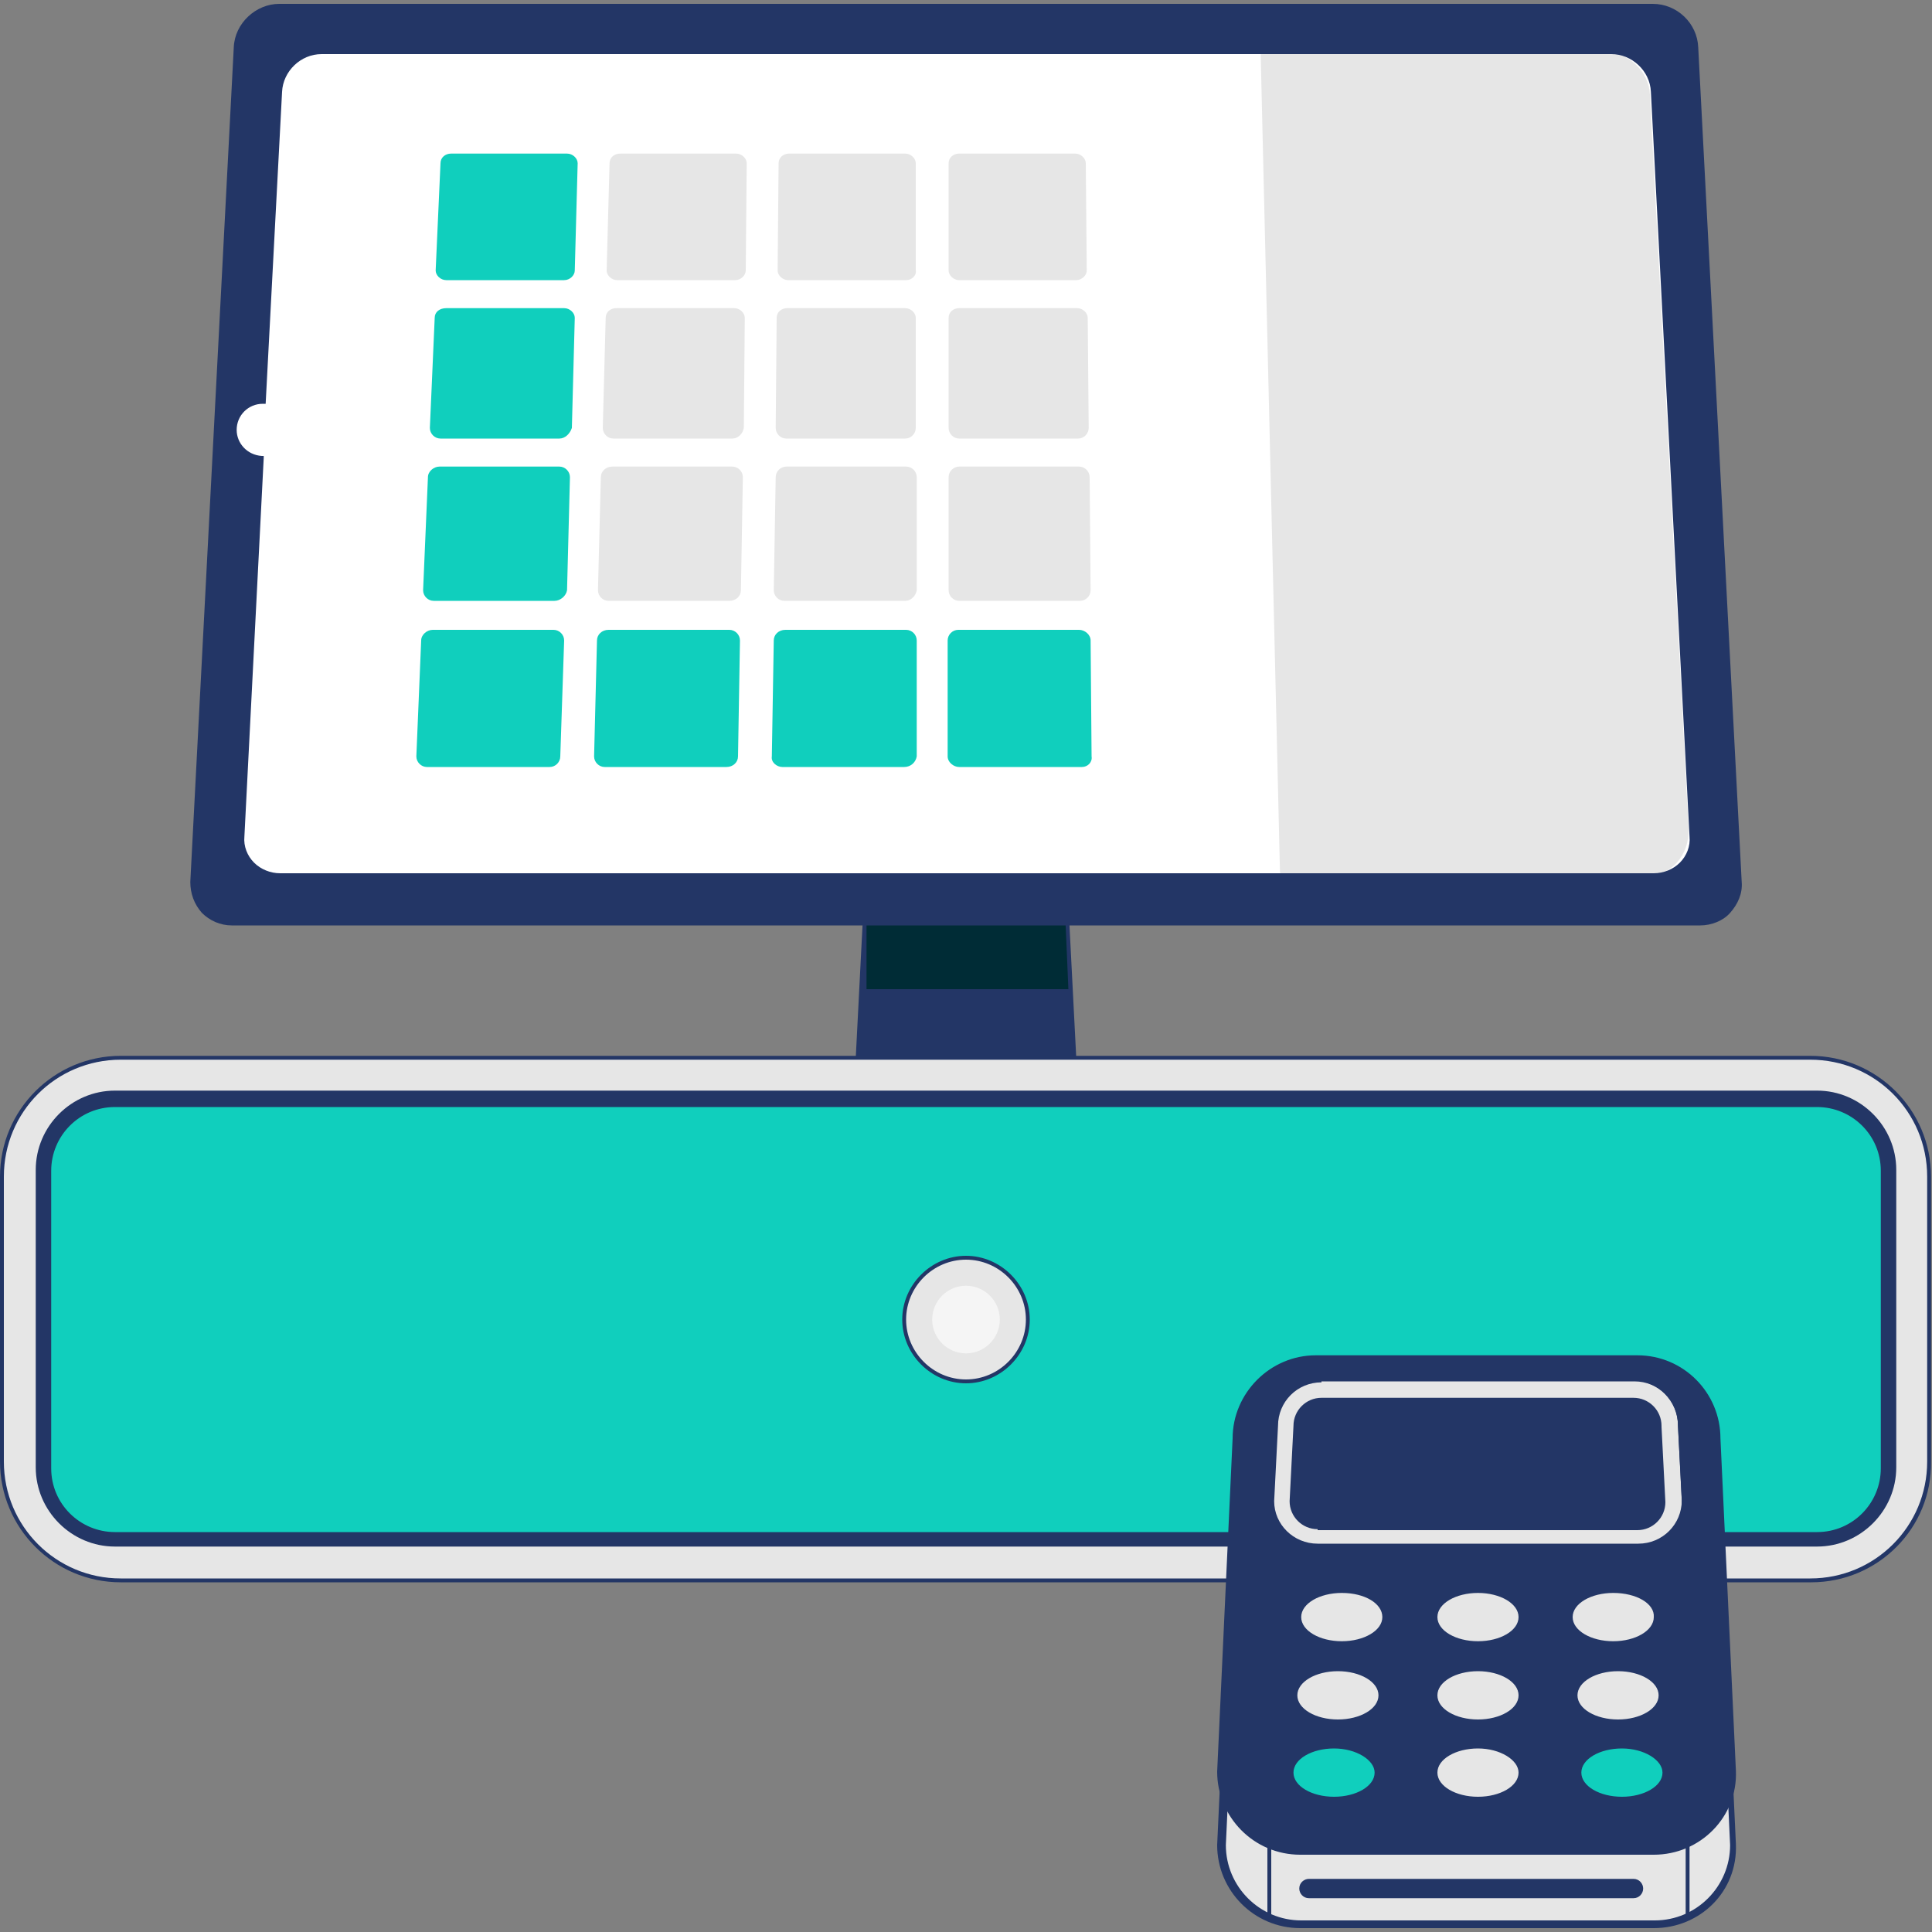<?xml version="1.0" encoding="utf-8"?>
<!-- Generator: Adobe Illustrator 22.1.0, SVG Export Plug-In . SVG Version: 6.00 Build 0)  -->
<svg version="1.1" id="Ebene_1" xmlns="http://www.w3.org/2000/svg" xmlns:xlink="http://www.w3.org/1999/xlink" x="0px" y="0px"
	 viewBox="0 0 200 200" style="enable-background:new 0 0 200 200;" xml:space="preserve">
<rect x="0" y="0" width="200" height="200" fill="#808080" stroke="none"/>
<style type="text/css">
	.st0{fill:#233666;}
	.st1{fill:#002C36;}
	.st2{fill:#FFFFFF;}
	.st3{fill:#E6E6E6;}
	.st4{fill:#10CFBD;}
	.st5{fill:#F5F5F5;}
</style>
<g>
	<g>
		<polygon class="st0" points="111.7,122.5 88.4,122.5 90.4,82.3 109.6,82.3 		"/>
		<path class="st0" d="M112.1,122.9H87.9L90,81.9h20L112.1,122.9z M88.8,122.1h22.4l-2-39.5H90.8L88.8,122.1z"/>
	</g>
	<g>
		<polygon class="st1" points="89.7,95.4 89.7,102.4 110.6,102.4 110.3,95.4 		"/>
	</g>
	<g>
		<g>
			<path class="st0" d="M175.4,4.9c-0.1-2.3-2.1-4.1-4.3-4.1H28.9c-2.3,0-4.2,1.8-4.3,4.1l-4.5,86.4c-0.1,2.3,1.6,4.1,3.9,4.1H176
				c2.3,0,4-1.8,3.9-4.1L175.4,4.9z"/>
		</g>
		<g>
			<path class="st0" d="M176,95.8H24c-1.2,0-2.3-0.5-3.1-1.3c-0.8-0.9-1.2-2-1.2-3.2l4.5-86.4c0.1-2.5,2.3-4.5,4.7-4.5h142.2
				c2.5,0,4.6,2,4.7,4.5l4.5,86.4c0.1,1.2-0.4,2.3-1.2,3.2C178.4,95.3,177.2,95.8,176,95.8z M28.9,1.2c-2.1,0-3.8,1.7-3.9,3.7
				l-4.5,86.4c-0.1,1,0.3,1.9,0.9,2.6C22.1,94.6,23,95,24,95H176c1,0,1.9-0.4,2.5-1.1c0.7-0.7,1-1.6,0.9-2.6L175,4.9
				c-0.1-2-1.9-3.7-3.9-3.7H28.9z"/>
		</g>
	</g>
	<g>
		<path class="st2" d="M171,9.5c-0.1-2.3-2.1-4.1-4.3-4.1H33.3c-2.3,0-4.2,1.8-4.3,4.1l-1.7,32.1c0,0-0.1,0-0.1,0
			c-1.6,0-2.9,1.3-2.9,2.9c0,1.6,1.2,2.8,2.8,2.9l-2,39.2c-0.1,2.3,1.6,4.1,3.9,4.1h142.2c2.3,0,4-1.8,3.9-4.1L171,9.5z"/>
	</g>
	<g>
		<path class="st3" d="M0.2,151.3v-29.5c0-6.8,5.5-12.3,12.3-12.3h174.9c6.8,0,12.3,5.5,12.3,12.3v29.5c0,6.8-5.5,12.3-12.3,12.3
			H12.5C5.7,163.6,0.2,158.1,0.2,151.3z"/>
		<path class="st0" d="M187.5,163.8H12.5c-6.9,0-12.5-5.6-12.5-12.5v-29.5c0-6.9,5.6-12.5,12.5-12.5h174.9c6.9,0,12.5,5.6,12.5,12.5
			v29.5C200,158.2,194.4,163.8,187.5,163.8z M12.5,109.7c-6.7,0-12.1,5.4-12.1,12.1v29.5c0,6.7,5.4,12.1,12.1,12.1h174.9
			c6.7,0,12.1-5.4,12.1-12.1v-29.5c0-6.7-5.4-12.1-12.1-12.1H12.5z"/>
	</g>
	<g>
		<g>
			<path class="st4" d="M11.9,159.3c-4.1,0-7.4-3.3-7.4-7.4v-30.8c0-4.1,3.3-7.4,7.4-7.4h176.2c4.1,0,7.4,3.3,7.4,7.4v30.8
				c0,4.1-3.3,7.4-7.4,7.4H11.9z"/>
		</g>
		<g>
			<path class="st0" d="M188.1,114.6c3.6,0,6.6,2.9,6.6,6.6v30.8c0,3.6-2.9,6.6-6.6,6.6H11.9c-3.6,0-6.6-2.9-6.6-6.6v-30.8
				c0-3.6,2.9-6.6,6.6-6.6H188.1 M188.1,112.9H11.9c-4.5,0-8.2,3.7-8.2,8.2v30.8c0,4.5,3.7,8.2,8.2,8.2h176.2c4.5,0,8.2-3.7,8.2-8.2
				v-30.8C196.3,116.6,192.6,112.9,188.1,112.9L188.1,112.9z"/>
		</g>
	</g>
	<g>
		<circle class="st3" cx="100" cy="136.6" r="6.4"/>
		<path class="st0" d="M100,143.2c-3.6,0-6.6-3-6.6-6.6s3-6.6,6.6-6.6s6.6,3,6.6,6.6S103.6,143.2,100,143.2z M100,130.4
			c-3.4,0-6.2,2.8-6.2,6.2s2.8,6.2,6.2,6.2s6.2-2.8,6.2-6.2S103.4,130.4,100,130.4z"/>
	</g>
	<g>
		<circle class="st5" cx="100" cy="136.6" r="3.5"/>
	</g>
	<g>
		<path class="st3" d="M171.2,199.2h-36.6c-4.5,0-8.2-3.7-8.2-8.2l1.6-34.5c0-4.5,3.7-8.2,8.2-8.2h33.3c4.5,0,8.2,3.7,8.2,8.2
			l1.6,34.5C179.4,195.5,175.7,199.2,171.2,199.2z"/>
		<path class="st0" d="M171.2,199.6h-36.6c-4.8,0-8.6-3.9-8.6-8.6l1.6-34.5c0-4.7,3.9-8.6,8.6-8.6h33.3c4.8,0,8.6,3.9,8.6,8.6
			l1.6,34.4C179.9,195.8,176,199.6,171.2,199.6z M136.3,148.7c-4.3,0-7.8,3.5-7.8,7.8l-1.6,34.5c0,4.3,3.5,7.8,7.8,7.8h36.6
			c4.3,0,7.8-3.5,7.8-7.8l-1.6-34.4c0-4.3-3.5-7.8-7.8-7.8H136.3z"/>
	</g>
	<g>
		<path class="st0" d="M171.2,191.5h-36.6c-4.5,0-8.2-3.7-8.2-8.2l1.6-34.5c0-4.5,3.7-8.2,8.2-8.2h33.3c4.5,0,8.2,3.7,8.2,8.2
			l1.6,34.5C179.4,187.8,175.7,191.5,171.2,191.5z"/>
		<path class="st0" d="M171.2,192h-36.6c-4.8,0-8.6-3.9-8.6-8.6l1.6-34.5c0-4.7,3.9-8.6,8.6-8.6h33.3c4.8,0,8.6,3.9,8.6,8.6
			l1.6,34.4C179.9,188.1,176,192,171.2,192z M136.3,141.1c-4.3,0-7.8,3.5-7.8,7.8l-1.6,34.5c0,4.3,3.5,7.8,7.8,7.8h36.6
			c4.3,0,7.8-3.5,7.8-7.8l-1.6-34.4c0-4.3-3.5-7.8-7.8-7.8H136.3z"/>
	</g>
	<g>
		<path class="st3" d="M169.5,160.1h-33.2c-2.6,0-4.7-2.1-4.7-4.7l0.4-7.8c0-2.6,2.1-4.7,4.7-4.7h32.3c2.6,0,4.7,2.1,4.7,4.7
			l0.4,7.8C174.2,158,172.1,160.1,169.5,160.1z"/>
		<path class="st0" d="M169.5,160.3h-33.2c-2.7,0-4.9-2.2-4.9-4.9l0.4-7.8c0-2.7,2.2-4.9,4.9-4.9h32.3c2.7,0,4.9,2.2,4.9,4.9
			l0.4,7.8C174.4,158.1,172.2,160.3,169.5,160.3z M136.8,143.1c-2.5,0-4.5,2-4.5,4.5l-0.4,7.8c0,2.4,2,4.4,4.5,4.4h33.2
			c2.5,0,4.5-2,4.5-4.5l-0.4-7.8c0-2.5-2-4.5-4.5-4.5H136.8z"/>
	</g>
	<g>
		<path class="st0" d="M136.4,158.3c-1.6,0-2.9-1.3-2.9-2.9l0.4-7.8v0c0-1.6,1.3-2.9,2.9-2.9h32.3c1.6,0,2.9,1.3,2.9,2.9l0,0.1
			l0.4,7.8c0,1.6-1.3,2.9-2.9,2.9H136.4z"/>
	</g>
	<g>
		<ellipse class="st3" cx="138.9" cy="167.4" rx="4.4" ry="2.7"/>
		<path class="st0" d="M138.9,170.3c-2.5,0-4.6-1.3-4.6-2.9s2.1-2.9,4.6-2.9s4.6,1.3,4.6,2.9S141.5,170.3,138.9,170.3z M138.9,164.9
			c-2.3,0-4.2,1.1-4.2,2.5c0,1.4,1.9,2.5,4.2,2.5c2.3,0,4.2-1.1,4.2-2.5C143.1,166,141.3,164.9,138.9,164.9z"/>
	</g>
	<g>
		<ellipse class="st3" cx="153" cy="167.4" rx="4.4" ry="2.7"/>
		<path class="st0" d="M153,170.3c-2.5,0-4.6-1.3-4.6-2.9s2.1-2.9,4.6-2.9s4.6,1.3,4.6,2.9S155.5,170.3,153,170.3z M153,164.9
			c-2.3,0-4.2,1.1-4.2,2.5c0,1.4,1.9,2.5,4.2,2.5s4.2-1.1,4.2-2.5C157.2,166,155.3,164.9,153,164.9z"/>
	</g>
	<g>
		<ellipse class="st3" cx="167" cy="167.4" rx="4.4" ry="2.7"/>
		<path class="st0" d="M167,170.3c-2.5,0-4.6-1.3-4.6-2.9s2.1-2.9,4.6-2.9s4.6,1.3,4.6,2.9S169.6,170.3,167,170.3z M167,164.9
			c-2.3,0-4.2,1.1-4.2,2.5c0,1.4,1.9,2.5,4.2,2.5s4.2-1.1,4.2-2.5C171.3,166,169.4,164.9,167,164.9z"/>
	</g>
	<g>
		<ellipse class="st3" cx="138.5" cy="175.5" rx="4.4" ry="2.7"/>
		<path class="st0" d="M138.5,178.4c-2.5,0-4.6-1.3-4.6-2.9s2.1-2.9,4.6-2.9s4.6,1.3,4.6,2.9S141.1,178.4,138.5,178.4z M138.5,173
			c-2.3,0-4.2,1.1-4.2,2.5c0,1.4,1.9,2.5,4.2,2.5c2.3,0,4.2-1.1,4.2-2.5C142.7,174.1,140.8,173,138.5,173z"/>
	</g>
	<g>
		<ellipse class="st3" cx="153" cy="175.5" rx="4.4" ry="2.7"/>
		<path class="st0" d="M153,178.4c-2.5,0-4.6-1.3-4.6-2.9s2.1-2.9,4.6-2.9s4.6,1.3,4.6,2.9S155.5,178.4,153,178.4z M153,173
			c-2.3,0-4.2,1.1-4.2,2.5c0,1.4,1.9,2.5,4.2,2.5s4.2-1.1,4.2-2.5C157.2,174.1,155.3,173,153,173z"/>
	</g>
	<g>
		<ellipse class="st3" cx="167.5" cy="175.5" rx="4.4" ry="2.7"/>
		<path class="st0" d="M167.5,178.4c-2.5,0-4.6-1.3-4.6-2.9s2.1-2.9,4.6-2.9c2.5,0,4.6,1.3,4.6,2.9S170,178.4,167.5,178.4z
			 M167.5,173c-2.3,0-4.2,1.1-4.2,2.5c0,1.4,1.9,2.5,4.2,2.5s4.2-1.1,4.2-2.5C171.7,174.1,169.8,173,167.5,173z"/>
	</g>
	<g>
		<ellipse class="st4" cx="138.1" cy="183.6" rx="4.4" ry="2.7"/>
		<path class="st0" d="M138.1,186.5c-2.5,0-4.6-1.3-4.6-2.9s2.1-2.9,4.6-2.9c2.5,0,4.6,1.3,4.6,2.9S140.7,186.5,138.1,186.5z
			 M138.1,181c-2.3,0-4.2,1.1-4.2,2.5c0,1.4,1.9,2.5,4.2,2.5c2.3,0,4.2-1.1,4.2-2.5C142.3,182.2,140.4,181,138.1,181z"/>
	</g>
	<g>
		<ellipse class="st3" cx="153" cy="183.6" rx="4.4" ry="2.7"/>
		<path class="st0" d="M153,186.5c-2.5,0-4.6-1.3-4.6-2.9s2.1-2.9,4.6-2.9s4.6,1.3,4.6,2.9S155.5,186.5,153,186.5z M153,181
			c-2.3,0-4.2,1.1-4.2,2.5c0,1.4,1.9,2.5,4.2,2.5s4.2-1.1,4.2-2.5C157.2,182.2,155.3,181,153,181z"/>
	</g>
	<g>
		<ellipse class="st4" cx="167.9" cy="183.6" rx="4.4" ry="2.7"/>
		<path class="st0" d="M167.9,186.5c-2.5,0-4.6-1.3-4.6-2.9s2.1-2.9,4.6-2.9s4.6,1.3,4.6,2.9S170.4,186.5,167.9,186.5z M167.9,181
			c-2.3,0-4.2,1.1-4.2,2.5c0,1.4,1.9,2.5,4.2,2.5s4.2-1.1,4.2-2.5C172.1,182.2,170.2,181,167.9,181z"/>
	</g>
	<g>
		<rect x="131.2" y="191.1" class="st0" width="0.4" height="7.7"/>
	</g>
	<g>
		<rect x="174.5" y="191.1" class="st0" width="0.4" height="7.7"/>
	</g>
	<g>
		<path class="st0" d="M169.1,196.5h-33.6c-0.6,0-1-0.5-1-1c0-0.6,0.5-1,1-1h33.6c0.6,0,1,0.5,1,1
			C170.1,196,169.7,196.5,169.1,196.5z"/>
	</g>
	<g>
		<path class="st4" d="M56.9,79.4H44.2c-0.6,0-1.1-0.5-1.1-1.1l0.5-12c0-0.6,0.6-1.1,1.2-1.1h12.5c0.6,0,1.1,0.5,1.1,1.1l-0.4,12
			C58,78.9,57.5,79.4,56.9,79.4z"/>
	</g>
	<g>
		<path class="st4" d="M75.2,79.4H62.6c-0.6,0-1.1-0.5-1.1-1.1l0.3-12c0-0.6,0.5-1.1,1.2-1.1h12.5c0.6,0,1.1,0.5,1.1,1.1l-0.2,12
			C76.4,78.9,75.9,79.4,75.2,79.4z"/>
	</g>
	<g>
		<path class="st4" d="M93.6,79.4H81c-0.6,0-1.2-0.5-1.1-1.1l0.2-12c0-0.6,0.5-1.1,1.2-1.1h12.5c0.6,0,1.1,0.5,1.1,1.1l0,12
			C94.8,78.9,94.3,79.4,93.6,79.4z"/>
	</g>
	<g>
		<path class="st4" d="M112,79.4H99.3c-0.6,0-1.2-0.5-1.2-1.1l0-12c0-0.6,0.5-1.1,1.1-1.1h12.5c0.6,0,1.2,0.5,1.2,1.1l0.1,12
			C113.1,78.9,112.6,79.4,112,79.4z"/>
	</g>
	<g>
		<path class="st4" d="M57.4,62.2H44.9c-0.6,0-1.1-0.5-1.1-1.1l0.5-11.7c0-0.6,0.6-1.1,1.2-1.1h12.4c0.6,0,1.1,0.5,1.1,1.1
			l-0.3,11.7C58.6,61.7,58,62.2,57.4,62.2z"/>
	</g>
	<g>
		<path class="st3" d="M75.5,62.2H63c-0.6,0-1.1-0.5-1.1-1.1l0.3-11.7c0-0.6,0.5-1.1,1.2-1.1h12.4c0.6,0,1.1,0.5,1.1,1.1l-0.2,11.7
			C76.7,61.7,76.2,62.2,75.5,62.2z"/>
	</g>
	<g>
		<path class="st3" d="M93.7,62.2H81.2c-0.6,0-1.1-0.5-1.1-1.1l0.2-11.7c0-0.6,0.5-1.1,1.1-1.1h12.4c0.6,0,1.1,0.5,1.1,1.1l0,11.7
			C94.8,61.7,94.3,62.2,93.7,62.2z"/>
	</g>
	<g>
		<path class="st3" d="M111.8,62.2H99.3c-0.6,0-1.1-0.5-1.1-1.1l0-11.7c0-0.6,0.5-1.1,1.1-1.1h12.4c0.6,0,1.1,0.5,1.1,1.1l0.1,11.7
			C112.9,61.7,112.4,62.2,111.8,62.2z"/>
	</g>
	<g>
		<path class="st4" d="M57.9,45.4H45.6c-0.6,0-1.1-0.5-1.1-1.1L45,32.9c0-0.6,0.5-1,1.2-1h12.2c0.6,0,1.1,0.5,1.1,1l-0.3,11.4
			C59,44.9,58.5,45.4,57.9,45.4z"/>
	</g>
	<g>
		<path class="st3" d="M75.8,45.4H63.5c-0.6,0-1.1-0.5-1.1-1.1l0.3-11.4c0-0.6,0.5-1,1.1-1H76c0.6,0,1.1,0.5,1.1,1L77,44.3
			C76.9,44.9,76.4,45.4,75.8,45.4z"/>
	</g>
	<g>
		<path class="st3" d="M93.7,45.4H81.4c-0.6,0-1.1-0.5-1.1-1.1l0.1-11.4c0-0.6,0.5-1,1.1-1h12.2c0.6,0,1.1,0.5,1.1,1l0,11.4
			C94.8,44.9,94.3,45.4,93.7,45.4z"/>
	</g>
	<g>
		<path class="st3" d="M111.6,45.4H99.3c-0.6,0-1.1-0.5-1.1-1.1l0-11.4c0-0.6,0.5-1,1.1-1h12.2c0.6,0,1.1,0.5,1.1,1l0.1,11.4
			C112.7,44.9,112.2,45.4,111.6,45.4z"/>
	</g>
	<g>
		<path class="st4" d="M58.4,29H46.2c-0.6,0-1.1-0.5-1.1-1l0.5-11.1c0-0.6,0.5-1,1.1-1h12c0.6,0,1.1,0.5,1.1,1L59.5,28
			C59.5,28.5,59,29,58.4,29z"/>
	</g>
	<g>
		<path class="st3" d="M76.1,29H63.9c-0.6,0-1.1-0.5-1.1-1l0.3-11.1c0-0.6,0.5-1,1.1-1h12c0.6,0,1.1,0.5,1.1,1L77.2,28
			C77.2,28.5,76.7,29,76.1,29z"/>
	</g>
	<g>
		<path class="st3" d="M93.8,29H81.6c-0.6,0-1.1-0.5-1.1-1l0.1-11.1c0-0.6,0.5-1,1.1-1h12c0.6,0,1.1,0.5,1.1,1l0,11.1
			C94.9,28.5,94.4,29,93.8,29z"/>
	</g>
	<g>
		<path class="st3" d="M111.4,29H99.3c-0.6,0-1.1-0.5-1.1-1l0-11.1c0-0.6,0.5-1,1.1-1h12c0.6,0,1.1,0.5,1.1,1l0.1,11.1
			C112.5,28.5,112,29,111.4,29z"/>
	</g>
	<g>
		<path class="st3" d="M132.9,90.7h37.5c2.6,0,4.5-2.2,4.4-4.9l-4-76c-0.1-2.4-2.2-4.4-4.6-4.4h-35.7l2,84.8
			C132.5,90.5,132.7,90.7,132.9,90.7z"/>
	</g>
	<g>
		<path class="st0" d="M171.1,90.9H28.9c-1.2,0-2.2-0.5-3-1.3c-0.8-0.8-1.2-1.9-1.1-3.1l2-39c-1.6-0.2-2.7-1.5-2.7-3.1
			c0-1.7,1.4-3.1,3.1-3.1l1.7-31.9c0.1-2.4,2.2-4.3,4.5-4.3h133.3c2.4,0,4.4,1.9,4.5,4.3l4,77.1c0.1,1.1-0.3,2.2-1.1,3.1
			C173.3,90.5,172.3,90.9,171.1,90.9z M27.2,41.8c-1.5,0-2.7,1.2-2.7,2.7c0,1.4,1.1,2.6,2.6,2.7l0.2,0l0,0.2l-2,39.2
			c-0.1,1,0.3,2,1,2.7c0.7,0.7,1.7,1.1,2.7,1.1h142.2c1,0,2-0.4,2.7-1.1c0.7-0.7,1.1-1.7,1-2.7l-4-77.1c-0.1-2.2-2-3.9-4.1-3.9H33.3
			c-2.2,0-4,1.8-4.1,3.9l-1.7,32.3L27.2,41.8C27.2,41.8,27.2,41.8,27.2,41.8z"/>
	</g>
</g>
</svg>
